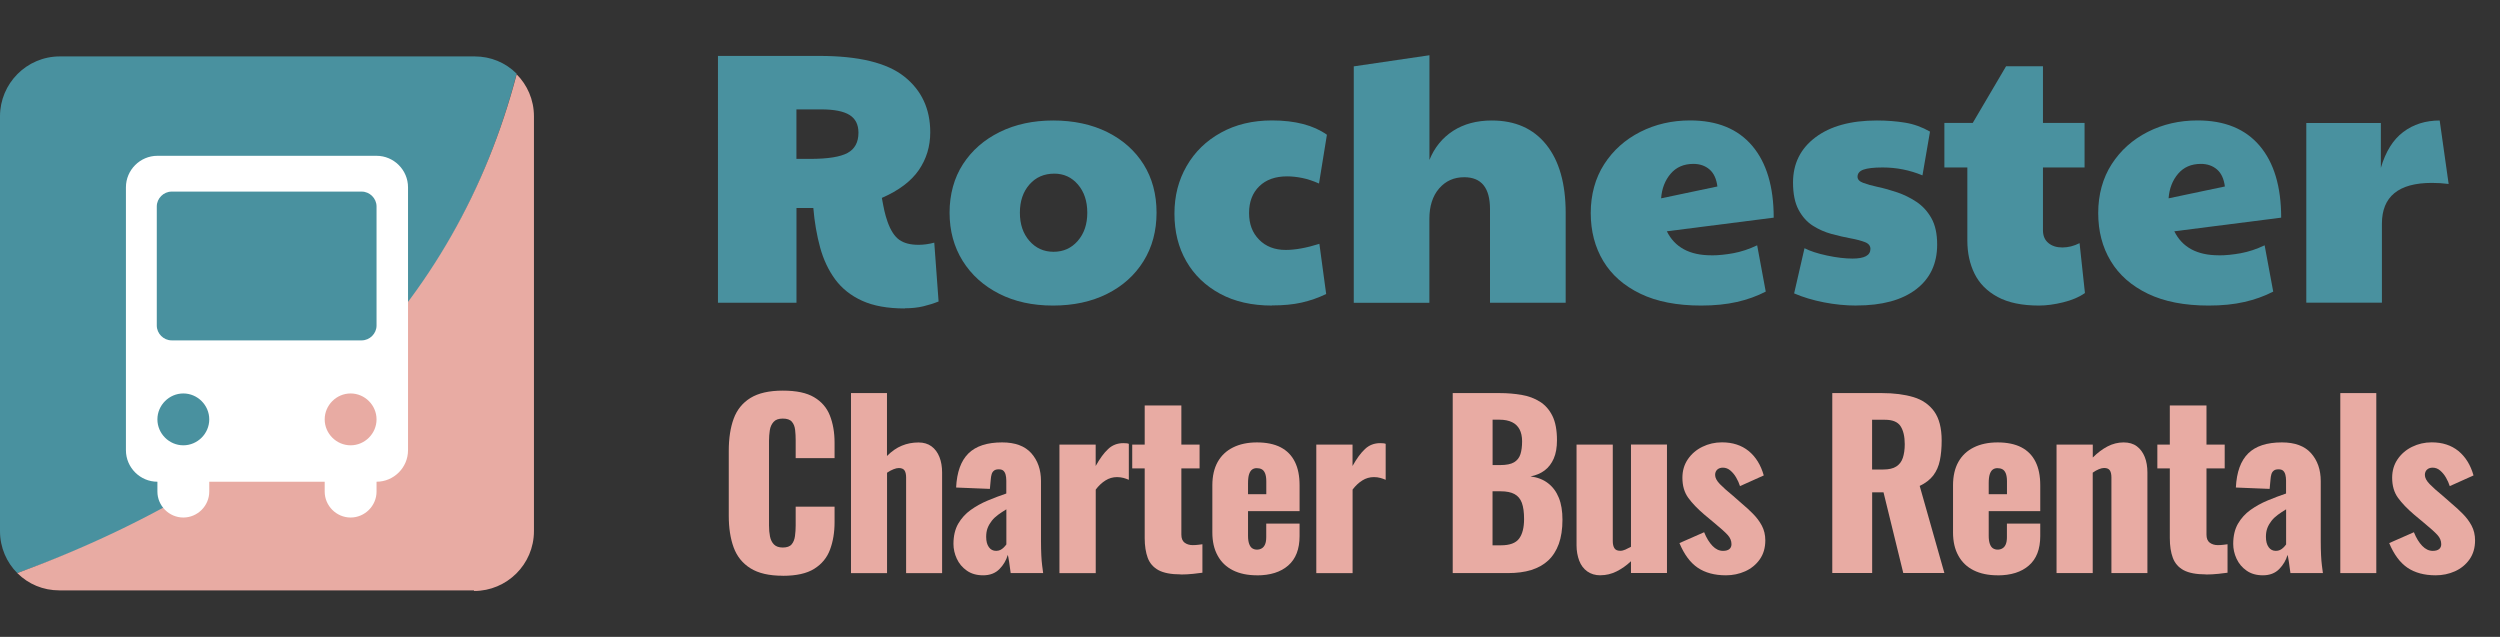 <svg xmlns="http://www.w3.org/2000/svg" viewBox="0 0 405 103.17"><rect x="0" y="0" width="405" height="103.17" fill="#333333" stroke="none"/><defs><style>      .cls-1 {        fill: #e8aba3;      }      .cls-2 {        isolation: isolate;      }      .cls-3 {        fill: #fff;      }      .cls-4 {        fill: #49919f;      }    </style></defs><g id="Layer_1" data-name="Layer 1"><g class="cls-2"><g class="cls-2"><g class="cls-2"><g class="cls-2"><path class="cls-4" d="M146.57,49.97c-2.79,0-5.09-.42-6.91-1.25-1.82-.83-3.27-1.98-4.36-3.46-1.08-1.47-1.9-3.2-2.44-5.17-.54-1.98-.91-4.11-1.1-6.39h-2.73v15.34h-12.72V9.06h16.44c6.35,0,10.93,1.11,13.74,3.34,2.81,2.23,4.21,5.24,4.21,9.03,0,2.29-.62,4.33-1.86,6.13-1.24,1.8-3.23,3.3-5.98,4.5.15.85.29,1.55.41,2.09.12.54.29,1.14.52,1.8.5,1.39,1.13,2.36,1.89,2.9.76.54,1.79.81,3.11.81.85,0,1.7-.12,2.56-.35l.7,9.53c-.77.31-1.6.57-2.47.78-.87.21-1.87.32-2.99.32ZM129.02,25.74h2.21c2.87,0,4.89-.32,6.07-.96,1.18-.64,1.77-1.73,1.77-3.28,0-1.32-.48-2.28-1.45-2.88-.97-.6-2.5-.9-4.59-.9h-4.01v8.02Z"></path><path class="cls-4" d="M170.56,49.5c-3.29,0-6.2-.64-8.71-1.92-2.52-1.28-4.48-3.05-5.9-5.32-1.41-2.27-2.12-4.87-2.12-7.81s.73-5.64,2.18-7.87c1.45-2.23,3.44-3.96,5.96-5.2,2.52-1.24,5.4-1.86,8.66-1.86s6.25.63,8.77,1.89c2.52,1.26,4.47,3,5.87,5.23,1.39,2.23,2.09,4.83,2.09,7.81s-.71,5.61-2.12,7.87c-1.41,2.27-3.38,4.03-5.9,5.29-2.52,1.26-5.44,1.89-8.77,1.89ZM170.68,40.79c1.59,0,2.9-.59,3.92-1.77,1.03-1.18,1.54-2.7,1.54-4.56s-.5-3.38-1.51-4.56c-1.01-1.18-2.29-1.77-3.83-1.77-1.67,0-3.01.59-4.04,1.77-1.03,1.18-1.54,2.7-1.54,4.56s.51,3.38,1.54,4.56c1.03,1.18,2.33,1.77,3.92,1.77Z"></path><path class="cls-4" d="M206.06,49.5c-3.25,0-6.06-.64-8.42-1.92-2.36-1.28-4.18-3.03-5.46-5.26-1.28-2.23-1.92-4.79-1.92-7.7s.66-5.44,1.98-7.73c1.32-2.29,3.17-4.09,5.55-5.4,2.38-1.32,5.14-1.98,8.28-1.98,3.76,0,6.72.78,8.89,2.32l-1.28,7.9c-.97-.43-1.88-.73-2.73-.9-.85-.17-1.67-.26-2.44-.26-1.9,0-3.4.53-4.5,1.6-1.1,1.07-1.66,2.51-1.66,4.33s.54,3.22,1.63,4.33c1.08,1.1,2.52,1.66,4.3,1.66,1.55,0,3.37-.33,5.46-.99l1.1,8.13c-1.28.62-2.61,1.08-3.98,1.39s-2.97.46-4.79.46Z"></path><path class="cls-4" d="M219.31,49.04V10.75l12.26-1.8v16.96c.81-2.01,2.09-3.58,3.83-4.71,1.74-1.12,3.83-1.68,6.27-1.68,3.8,0,6.74,1.31,8.83,3.92,2.09,2.61,3.14,6.3,3.14,11.07v14.53h-12.26v-15.16c0-3.45-1.39-5.17-4.18-5.17-1.67,0-3.02.61-4.07,1.83s-1.57,2.86-1.57,4.91v13.6h-12.26Z"></path><path class="cls-4" d="M277.23,41.37c1.12,0,2.31-.12,3.57-.35s2.55-.66,3.86-1.28l1.39,7.5c-1.43.74-2.99,1.3-4.68,1.68s-3.61.58-5.78.58c-3.91,0-7.2-.64-9.85-1.92-2.65-1.28-4.66-3.04-6.01-5.29s-2.03-4.84-2.03-7.79.73-5.65,2.18-7.9c1.45-2.25,3.4-3.99,5.84-5.23,2.44-1.24,5.13-1.86,8.08-1.86,4.38,0,7.73,1.37,10.05,4.1,2.32,2.73,3.49,6.61,3.49,11.65l-17.31,2.21c1.28,2.59,3.68,3.89,7.2,3.89ZM269.1,32.13l9.12-1.92c-.16-1.24-.58-2.16-1.28-2.76s-1.57-.9-2.61-.9c-1.55,0-2.78.53-3.69,1.6-.91,1.07-1.42,2.39-1.54,3.98Z"></path><path class="cls-4" d="M300.76,49.5c-1.74,0-3.51-.17-5.29-.52-1.78-.35-3.39-.83-4.82-1.45l1.68-7.32c.89.46,2.11.86,3.66,1.19,1.55.33,2.92.49,4.12.49,1.94,0,2.9-.52,2.9-1.57,0-.5-.3-.87-.9-1.1s-1.38-.44-2.32-.61c-.95-.17-1.97-.41-3.05-.7-1.08-.29-2.1-.74-3.05-1.34-.95-.6-1.72-1.46-2.32-2.58-.6-1.12-.9-2.59-.9-4.42,0-3.06,1.21-5.5,3.63-7.32,2.42-1.82,5.74-2.73,9.96-2.73,1.63,0,3.15.12,4.56.35,1.41.23,2.76.72,4.04,1.45l-1.22,7.09c-2.05-.85-4.2-1.28-6.45-1.28-1.43,0-2.47.12-3.11.35-.64.23-.96.62-.96,1.16,0,.43.31.76.93.99s1.42.46,2.41.67c.99.21,2.02.5,3.11.87,1.08.37,2.12.88,3.11,1.54.99.66,1.79,1.54,2.41,2.64.62,1.1.93,2.53.93,4.27,0,3.1-1.14,5.52-3.43,7.26-2.29,1.74-5.5,2.61-9.64,2.61Z"></path><path class="cls-4" d="M330.33,49.5c-2.75,0-4.99-.46-6.71-1.39-1.72-.93-2.97-2.19-3.75-3.78-.78-1.59-1.16-3.37-1.16-5.35v-11.85h-3.72v-7.21h4.59l5.4-9.18h5.98v9.18h6.74v7.21h-6.74v10.17c0,.89.29,1.58.87,2.06.58.49,1.34.73,2.27.73s1.86-.23,2.79-.7l.87,8.08c-.93.66-2.11,1.16-3.54,1.51-1.43.35-2.73.52-3.89.52Z"></path><path class="cls-4" d="M359.44,41.37c1.12,0,2.31-.12,3.57-.35,1.26-.23,2.55-.66,3.86-1.28l1.39,7.5c-1.43.74-2.99,1.3-4.68,1.68-1.69.39-3.61.58-5.78.58-3.91,0-7.2-.64-9.85-1.92-2.65-1.28-4.66-3.04-6.01-5.29-1.36-2.25-2.03-4.84-2.03-7.79s.73-5.65,2.18-7.9c1.45-2.25,3.4-3.99,5.84-5.23s5.13-1.86,8.08-1.86c4.38,0,7.73,1.37,10.05,4.1s3.49,6.61,3.49,11.65l-17.31,2.21c1.28,2.59,3.68,3.89,7.21,3.89ZM351.31,32.13l9.12-1.92c-.16-1.24-.58-2.16-1.28-2.76s-1.57-.9-2.61-.9c-1.55,0-2.78.53-3.69,1.6s-1.42,2.39-1.54,3.98Z"></path><path class="cls-4" d="M373.62,49.04v-29.11h12.08v7.26c.77-2.63,1.98-4.57,3.63-5.81s3.61-1.86,5.9-1.86l1.45,10.28c-.93-.12-1.84-.17-2.73-.17-5.38,0-8.08,2.21-8.08,6.62v12.78h-12.26Z"></path></g></g></g></g><path class="cls-4" d="M76.8,9.14H9.7C4.3,9.14,0,13.54,0,18.84v67.2c0,2.7,1.1,5.1,2.8,6.8,43.8-15.6,70.9-42.6,80.9-80.9-1.8-1.8-4.2-2.8-6.8-2.8h-.1Z"></path><path class="cls-1" d="M76.8,95.74c5.3,0,9.7-4.3,9.7-9.7V18.84c0-2.7-1.1-5.1-2.8-6.8C73.8,49.64,46.9,76.64,2.8,92.84c1.8,1.8,4.2,2.8,6.8,2.8h67.2v.1Z"></path><path class="cls-3" d="M61,25.24H25.5c-2.8,0-5.1,2.3-5.1,5.1v42.6c0,2.8,2.3,5.1,5.1,5.1h0v1.6c0,2.3,1.9,4.2,4.2,4.2s4.2-1.9,4.2-4.2v-1.6h18.7v1.6c0,2.3,1.9,4.2,4.2,4.2s4.2-1.9,4.2-4.2v-1.6h0c2.8,0,5.1-2.3,5.1-5.1V30.34c0-2.8-2.3-5.1-5.1-5.1ZM29.7,72.14h0c-2.3,0-4.2-1.9-4.2-4.2s1.9-4.2,4.2-4.2h0c2.3,0,4.2,1.9,4.2,4.2s-1.9,4.2-4.2,4.2ZM56.8,72.14h0c-2.3,0-4.2-1.9-4.2-4.2s1.9-4.2,4.2-4.2h0c2.3,0,4.2,1.9,4.2,4.2s-1.9,4.2-4.2,4.2ZM61,52.74c0,1.3-1.1,2.4-2.4,2.4h-30.8c-1.3,0-2.4-1.1-2.4-2.4v-19.3c0-1.3,1.1-2.4,2.4-2.4h30.8c1.3,0,2.4,1.1,2.4,2.4v19.3Z"></path></g><g id="Layer_2" data-name="Layer 2"><g><path class="cls-1" d="M126.81,93.27c-2.21,0-3.95-.4-5.24-1.21-1.28-.8-2.19-1.93-2.72-3.38-.53-1.45-.79-3.16-.79-5.13v-10.51c0-2.02.26-3.75.79-5.2.53-1.45,1.43-2.57,2.72-3.37,1.28-.79,3.03-1.19,5.24-1.19s3.85.35,5.06,1.06c1.21.71,2.07,1.7,2.57,2.97s.76,2.74.76,4.39v2.52h-6.3v-2.92c0-.58-.03-1.13-.09-1.66-.06-.53-.23-.97-.52-1.31-.29-.35-.78-.52-1.48-.52s-1.17.18-1.49.54c-.32.36-.53.81-.61,1.35s-.13,1.11-.13,1.71v13.72c0,.65.05,1.24.16,1.78s.32.97.65,1.3c.32.32.8.49,1.42.49.67,0,1.15-.17,1.44-.52.29-.35.47-.8.54-1.35.07-.55.11-1.12.11-1.69v-3.06h6.3v2.52c0,1.66-.25,3.14-.74,4.45-.49,1.31-1.34,2.34-2.56,3.1-1.21.76-2.91,1.13-5.09,1.13Z"></path><path class="cls-1" d="M137.86,92.84v-29.16h5.83v10.19c.77-.77,1.57-1.33,2.41-1.67.84-.35,1.74-.52,2.7-.52.84,0,1.54.21,2.11.63s.99,1,1.28,1.73c.29.73.43,1.57.43,2.5v16.31h-5.83v-15.48c0-.5-.08-.89-.25-1.15-.17-.26-.48-.4-.94-.4-.24,0-.53.07-.86.2-.34.13-.68.32-1.04.56v16.27h-5.83Z"></path><path class="cls-1" d="M159.28,93.2c-1.06,0-1.94-.25-2.66-.76-.72-.5-1.26-1.15-1.62-1.93-.36-.78-.54-1.58-.54-2.39,0-1.3.26-2.39.77-3.28.52-.89,1.19-1.63,2.03-2.23.84-.6,1.76-1.11,2.77-1.53,1.01-.42,2-.8,2.99-1.13v-2.09c0-.36-.04-.68-.11-.95-.07-.28-.19-.49-.36-.65-.17-.16-.42-.23-.76-.23s-.59.07-.77.22c-.18.14-.31.34-.38.59-.07.25-.12.53-.14.85l-.14,1.51-5.47-.22c.12-2.5.79-4.34,2-5.53,1.21-1.19,3.03-1.78,5.45-1.78,2.11,0,3.69.58,4.73,1.75s1.57,2.67,1.57,4.52v9.72c0,.86.02,1.62.05,2.27s.08,1.21.14,1.69c.06.48.11.89.16,1.22h-5.26c-.07-.55-.16-1.15-.25-1.8-.1-.65-.17-1.03-.22-1.15-.24.86-.69,1.63-1.35,2.3-.66.67-1.54,1.01-2.65,1.01ZM161.37,89.24c.24,0,.46-.05.67-.14.2-.1.39-.23.56-.4.17-.17.31-.34.43-.5v-5.69c-.48.29-.92.58-1.33.88-.41.3-.76.63-1.04.99s-.51.75-.67,1.17c-.16.42-.23.89-.23,1.42,0,.7.14,1.25.43,1.66s.68.61,1.19.61Z"></path><path class="cls-1" d="M171.63,92.84v-20.81h5.87v3.46c.67-1.2,1.34-2.12,2.02-2.75.67-.63,1.49-.95,2.45-.95.19,0,.36,0,.5.02.14.01.28.04.4.09v5.83c-.26-.12-.56-.22-.88-.31-.32-.08-.67-.13-1.03-.13-.67,0-1.3.18-1.87.54-.58.36-1.1.85-1.58,1.48v13.54h-5.87Z"></path><path class="cls-1" d="M191.28,93.05c-1.56,0-2.76-.23-3.6-.68-.84-.46-1.42-1.12-1.75-2-.32-.88-.49-1.94-.49-3.19v-11.3h-2.02v-3.85h2.02v-6.34h5.94v6.34h2.95v3.85h-2.95v10.73c0,.6.17,1.03.52,1.3.35.26.79.4,1.31.4.31,0,.6-.02.86-.05.26-.04.5-.07.72-.09v4.61c-.31.05-.8.11-1.48.18-.67.07-1.36.11-2.05.11Z"></path><path class="cls-1" d="M203.63,93.2c-1.51,0-2.81-.27-3.89-.81s-1.91-1.33-2.48-2.38c-.58-1.04-.86-2.3-.86-3.76v-7.63c0-1.49.29-2.75.86-3.78.58-1.03,1.41-1.82,2.5-2.36s2.38-.81,3.87-.81,2.81.26,3.83.79c1.02.53,1.79,1.31,2.3,2.34.52,1.03.77,2.3.77,3.82v4.18h-8.35v4c0,.53.06.96.18,1.3s.29.58.5.72c.22.14.47.22.76.22s.55-.07.77-.2c.23-.13.41-.34.54-.63.13-.29.2-.68.2-1.19v-2.2h5.4v2.02c0,2.11-.61,3.7-1.84,4.77-1.22,1.07-2.92,1.6-5.08,1.6ZM202.19,80.06h2.95v-2.09c0-.55-.07-.98-.2-1.3-.13-.31-.31-.53-.54-.65-.23-.12-.5-.18-.81-.18-.29,0-.53.07-.74.22-.2.14-.37.39-.49.74-.12.35-.18.85-.18,1.49v1.76Z"></path><path class="cls-1" d="M213.24,92.84v-20.81h5.87v3.46c.67-1.2,1.34-2.12,2.02-2.75.67-.63,1.49-.95,2.45-.95.19,0,.36,0,.5.02.14.01.28.04.4.09v5.83c-.26-.12-.56-.22-.88-.31s-.67-.13-1.03-.13c-.67,0-1.3.18-1.87.54-.58.36-1.1.85-1.58,1.48v13.54h-5.87Z"></path><path class="cls-1" d="M235.34,92.84v-29.16h7.6c1.25,0,2.43.1,3.55.29,1.12.19,2.11.56,2.97,1.1.86.54,1.54,1.31,2.03,2.3s.74,2.31.74,3.94c0,1.18-.17,2.17-.52,2.97-.35.8-.84,1.45-1.48,1.93-.64.48-1.4.8-2.29.97,1.13.14,2.08.51,2.84,1.1.77.59,1.35,1.37,1.75,2.36.4.98.59,2.17.59,3.56,0,1.51-.2,2.81-.59,3.91-.4,1.09-.97,1.99-1.71,2.68s-1.66,1.21-2.75,1.55-2.35.5-3.76.5h-8.96ZM241.79,75.34h1.26c.98,0,1.73-.15,2.23-.45.5-.3.85-.74,1.03-1.31s.27-1.27.27-2.09c0-.77-.14-1.41-.41-1.93-.28-.52-.68-.91-1.22-1.17-.54-.26-1.22-.4-2.03-.4h-1.12v7.34ZM241.79,88.34h1.37c1.42,0,2.39-.36,2.93-1.08s.81-1.78.81-3.17c0-1.1-.12-1.98-.36-2.63-.24-.65-.64-1.12-1.19-1.42-.55-.3-1.3-.45-2.23-.45h-1.33v8.75Z"></path><path class="cls-1" d="M259.28,93.2c-.84,0-1.55-.21-2.14-.63-.59-.42-1.03-1-1.31-1.75s-.43-1.57-.43-2.48v-16.31h5.87v15.62c0,.5.09.89.27,1.17.18.28.5.41.95.41.26,0,.54-.07.83-.2s.59-.28.9-.45v-16.56h5.83v20.81h-5.83v-1.91c-.74.7-1.53,1.25-2.36,1.66s-1.69.61-2.57.61Z"></path><path class="cls-1" d="M279.59,93.2c-1.82,0-3.34-.41-4.55-1.22-1.21-.82-2.2-2.15-2.97-4l4-1.76c.38.94.83,1.67,1.35,2.21.52.54,1.08.81,1.71.81.46,0,.8-.1,1.03-.29s.34-.46.34-.79c0-.55-.21-1.06-.63-1.51-.42-.46-1.17-1.13-2.25-2.02l-1.51-1.26c-1.1-.94-1.97-1.84-2.61-2.72s-.95-1.96-.95-3.26c0-1.13.29-2.12.88-2.99.59-.86,1.37-1.54,2.36-2.02.98-.48,2.04-.72,3.17-.72,1.73,0,3.17.47,4.32,1.4,1.15.94,1.97,2.26,2.45,3.96l-3.85,1.73c-.14-.46-.35-.91-.61-1.37-.26-.46-.58-.84-.94-1.15s-.77-.47-1.22-.47c-.38,0-.69.11-.92.32-.23.22-.34.5-.34.86,0,.46.26.95.77,1.48.52.53,1.23,1.17,2.14,1.91l1.48,1.3c.6.5,1.19,1.04,1.76,1.62s1.05,1.21,1.42,1.91.56,1.49.56,2.38c0,1.2-.3,2.23-.9,3.08-.6.85-1.39,1.49-2.36,1.93-.97.43-2.01.65-3.11.65Z"></path><path class="cls-1" d="M296.83,92.84v-29.16h8.03c1.97,0,3.67.22,5.11.65,1.44.43,2.56,1.21,3.37,2.32.8,1.12,1.21,2.69,1.21,4.73,0,1.2-.1,2.27-.29,3.2-.19.94-.55,1.75-1.06,2.43-.52.68-1.25,1.25-2.21,1.71l4,14.11h-6.66l-3.2-13.07h-1.84v13.07h-6.44ZM303.28,76.06h1.8c.91,0,1.62-.16,2.12-.49.5-.32.86-.79,1.06-1.4s.31-1.35.31-2.21c0-1.25-.23-2.22-.68-2.92-.46-.7-1.3-1.04-2.52-1.04h-2.09v8.06Z"></path><path class="cls-1" d="M323.62,93.2c-1.51,0-2.81-.27-3.89-.81s-1.91-1.33-2.48-2.38c-.58-1.04-.86-2.3-.86-3.76v-7.63c0-1.49.29-2.75.86-3.78.58-1.03,1.41-1.82,2.5-2.36s2.38-.81,3.87-.81,2.81.26,3.83.79c1.02.53,1.79,1.31,2.3,2.34.52,1.03.77,2.3.77,3.82v4.18h-8.35v4c0,.53.06.96.18,1.3s.29.58.5.72c.22.14.47.22.76.22s.55-.07.77-.2c.23-.13.41-.34.54-.63.13-.29.2-.68.2-1.19v-2.2h5.4v2.02c0,2.11-.61,3.7-1.84,4.77-1.22,1.07-2.92,1.6-5.08,1.6ZM322.18,80.06h2.95v-2.09c0-.55-.07-.98-.2-1.3-.13-.31-.31-.53-.54-.65-.23-.12-.5-.18-.81-.18-.29,0-.53.07-.74.22-.2.14-.37.39-.49.74-.12.35-.18.85-.18,1.49v1.76Z"></path><path class="cls-1" d="M333.16,92.84v-20.81h5.87v2.09c.77-.77,1.57-1.37,2.39-1.8.83-.43,1.7-.65,2.61-.65.86,0,1.58.21,2.14.63.56.42.99,1,1.28,1.73s.43,1.57.43,2.5v16.31h-5.83v-15.48c0-.5-.08-.89-.25-1.15-.17-.26-.48-.4-.94-.4-.24,0-.52.07-.85.2-.32.13-.65.32-.99.56v16.27h-5.87Z"></path><path class="cls-1" d="M357.35,93.05c-1.56,0-2.76-.23-3.6-.68s-1.42-1.12-1.75-2-.49-1.94-.49-3.19v-11.3h-2.02v-3.85h2.02v-6.34h5.94v6.34h2.95v3.85h-2.95v10.73c0,.6.17,1.03.52,1.3.35.26.79.4,1.31.4.31,0,.6-.02.86-.05.26-.04.5-.07.72-.09v4.61c-.31.05-.8.11-1.48.18-.67.07-1.36.11-2.05.11Z"></path><path class="cls-1" d="M366.6,93.2c-1.06,0-1.94-.25-2.66-.76-.72-.5-1.26-1.15-1.62-1.93-.36-.78-.54-1.58-.54-2.39,0-1.3.26-2.39.77-3.28.52-.89,1.19-1.63,2.03-2.23.84-.6,1.76-1.11,2.77-1.53s2-.8,2.99-1.13v-2.09c0-.36-.04-.68-.11-.95-.07-.28-.19-.49-.36-.65-.17-.16-.42-.23-.76-.23s-.59.07-.77.22c-.18.14-.31.34-.38.59s-.12.53-.14.85l-.14,1.51-5.47-.22c.12-2.5.79-4.34,2-5.53,1.21-1.19,3.03-1.78,5.45-1.78,2.11,0,3.69.58,4.73,1.75s1.57,2.67,1.57,4.52v9.72c0,.86.02,1.62.05,2.27s.08,1.21.14,1.69c.06.48.11.89.16,1.22h-5.26c-.07-.55-.16-1.15-.25-1.8-.1-.65-.17-1.03-.22-1.15-.24.86-.69,1.63-1.35,2.3-.66.67-1.54,1.01-2.65,1.01ZM368.69,89.24c.24,0,.46-.05.67-.14.2-.1.39-.23.56-.4.17-.17.31-.34.43-.5v-5.69c-.48.29-.92.58-1.33.88-.41.3-.76.63-1.04.99s-.51.75-.67,1.17c-.16.42-.23.89-.23,1.42,0,.7.14,1.25.43,1.66s.68.61,1.19.61Z"></path><path class="cls-1" d="M379.13,92.84v-29.16h5.83v29.16h-5.83Z"></path><path class="cls-1" d="M394.57,93.2c-1.82,0-3.34-.41-4.55-1.22-1.21-.82-2.2-2.15-2.97-4l4-1.76c.38.94.83,1.67,1.35,2.21.52.54,1.08.81,1.71.81.46,0,.8-.1,1.03-.29s.34-.46.34-.79c0-.55-.21-1.06-.63-1.51-.42-.46-1.17-1.13-2.25-2.02l-1.51-1.26c-1.1-.94-1.97-1.84-2.61-2.72s-.95-1.96-.95-3.26c0-1.13.29-2.12.88-2.99.59-.86,1.37-1.54,2.36-2.02.98-.48,2.04-.72,3.17-.72,1.73,0,3.17.47,4.32,1.4,1.15.94,1.97,2.26,2.45,3.96l-3.85,1.73c-.14-.46-.35-.91-.61-1.37-.26-.46-.58-.84-.94-1.15s-.77-.47-1.22-.47c-.38,0-.69.11-.92.32-.23.22-.34.5-.34.86,0,.46.26.95.77,1.48.52.53,1.23,1.17,2.14,1.91l1.48,1.3c.6.5,1.19,1.04,1.76,1.62s1.05,1.21,1.42,1.91.56,1.49.56,2.38c0,1.2-.3,2.23-.9,3.08-.6.85-1.39,1.49-2.36,1.93-.97.43-2.01.65-3.11.65Z"></path></g></g></svg>